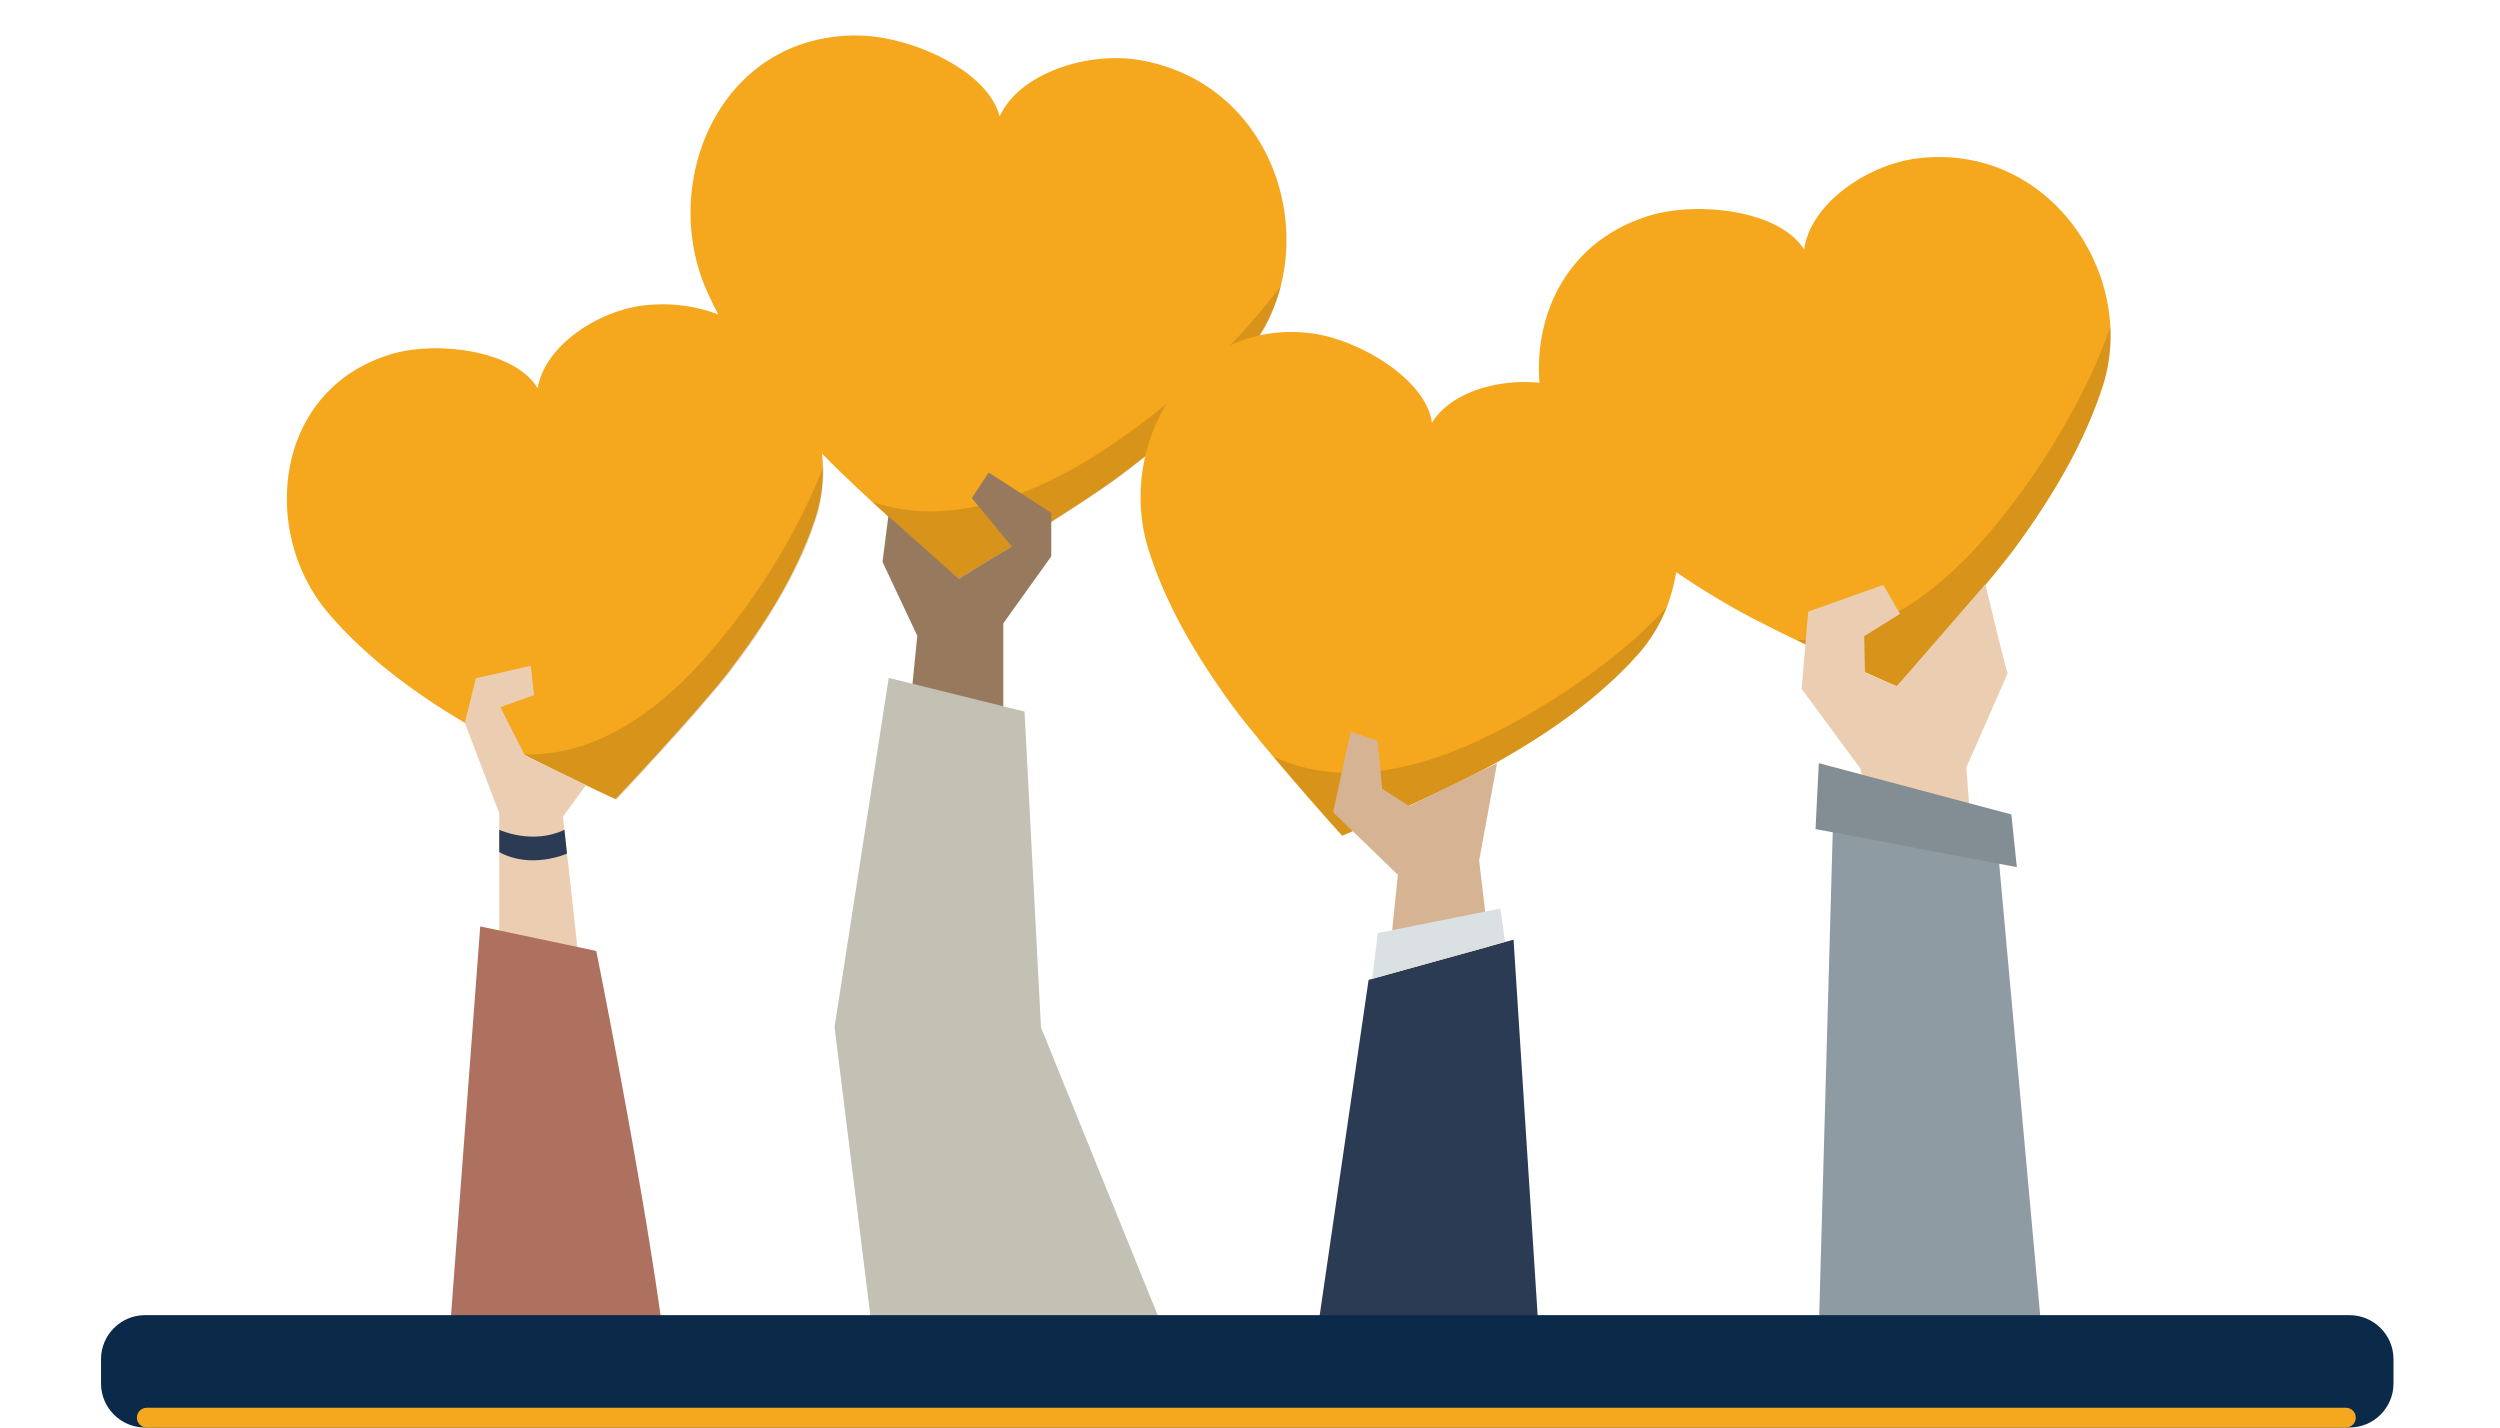 <?xml version="1.0" encoding="utf-8"?>
<!-- Generator: Adobe Illustrator 24.3.0, SVG Export Plug-In . SVG Version: 6.00 Build 0)  -->
<svg version="1.1" id="Layer_1" xmlns="http://www.w3.org/2000/svg" xmlns:xlink="http://www.w3.org/1999/xlink" x="0px" y="0px"
	 viewBox="0 0 683 390" style="enable-background:new 0 0 683 390;" xml:space="preserve">
<style type="text/css">
	.st0{fill:#8F9BA3;}
	.st1{fill:#F5A71D;}
	.st2{opacity:0.12;}
	.st3{fill:#010101;}
	.st4{fill:#EBCEB2;}
	.st5{fill:#2A3B53;}
	.st6{fill:#AE705F;}
	.st7{fill:#977A5E;}
	.st8{fill:#C2C1B4;}
	.st9{fill:#D6B493;}
	.st10{fill:#DBE0E3;}
	.st11{fill:#828E94;}
	.st12{fill:#0B2949;}
</style>
<g>
	<polygon class="st0" points="501.2,209.7 497,359.6 557.4,359.6 544.9,221.9 	"/>
	<g>
		<path class="st1" d="M176.2,83.4c-12.9,1.4-27.5,11.2-29.3,22.7c-5.9-10.1-26.6-13-39.1-9.6c-32.9,9.1-37.1,48.6-18.2,70.9
			c10.2,12,23.4,21.8,37.4,30.1c11.7,7,41.1,20.9,41.2,20.8c0.1,0,22.3-23.7,30.7-34.5c9.9-12.9,18.7-26.8,23.7-41.7
			C232.1,114.3,210.1,79.8,176.2,83.4z"/>
	</g>
	<g class="st2">
		<path class="st3" d="M216.2,146.2c-6.4,11.7-14.3,23-23.2,33.1c-8.6,9.8-19.2,18.9-31.8,23.7c-6.1,2.3-12.2,3.3-18.3,3.1
			c12.2,6.2,25.4,12.4,25.5,12.4s22.3-23.7,30.7-34.5c9.9-12.9,18.7-26.8,23.7-41.7c1.6-4.8,2.3-9.9,2.2-14.9
			C222.5,133.8,219.5,140.1,216.2,146.2z"/>
	</g>
	<g>
		<path class="st1" d="M311.3,16.4c-14.2-2.4-32.8,3.6-38.2,15.4c-3.2-12.6-24.4-22-38.8-22.1c-37.9-0.3-54.5,40.6-41,70.2
			c7.2,16,18.4,30.4,30.8,43.5c10.4,11,37.6,34.8,37.7,34.7c0.1,0.1,31.1-18.5,43.3-27.5c14.5-10.7,28.1-22.9,38-37.4
			C361.6,66.4,348.7,22.8,311.3,16.4z"/>
	</g>
	<g class="st2">
		<path class="st3" d="M334.9,95.6c-10.4,10.5-22.2,20.2-34.8,28.3c-12.2,7.8-26.3,14.3-41.2,15.6c-7.2,0.6-14.1-0.2-20.5-2.3
			c11.2,10.3,23.4,21,23.5,21c0.1,0.1,31.1-18.5,43.3-27.5c14.5-10.7,28.1-22.9,38-37.4c3.2-4.7,5.5-9.9,6.8-15.3
			C345.4,84.2,340.3,90,334.9,95.6z"/>
	</g>
	<g>
		<path class="st1" d="M427.4,105.9c-12.5-3.8-30-0.5-36.2,9.6c-1.5-11.7-19.6-22.6-32.6-24.4c-34.2-4.5-53.7,30.5-44.9,58.8
			c4.7,15.2,13.2,29.5,22.9,42.8c8.1,11.1,30,35.7,30.1,35.6c0.1,0.1,30.2-13.2,42.2-20c14.3-8.1,27.9-17.5,38.6-29.5
			C467.2,156.8,460.4,115.9,427.4,105.9z"/>
	</g>
	<g class="st2">
		<path class="st3" d="M439.9,180.1c-10.6,8.3-22.3,15.7-34.7,21.6c-11.9,5.7-25.3,10-39,9.4c-6.6-0.3-12.7-1.8-18.3-4.4
			c8.9,10.6,18.8,21.6,18.8,21.6c0.1,0.1,30.2-13.2,42.2-20c14.3-8.1,27.9-17.5,38.6-29.5c3.4-3.9,6.1-8.3,7.9-13
			C450.7,171,445.5,175.7,439.9,180.1z"/>
	</g>
	<g>
		<path class="st1" d="M523.6,43.3c-13.7,1.8-29.1,12.5-30.7,24.9c-6.5-10.6-28.6-13.3-41.9-9.4c-34.9,10.4-38.6,52.6-17.8,76.1
			c11.1,12.6,25.5,22.7,40.6,31.3c12.6,7.2,44.3,21.4,44.4,21.3c0.1,0.1,23.3-25.8,32-37.4c10.3-14,19.3-29,24.4-45
			C583.9,75.1,559.8,38.7,523.6,43.3z"/>
	</g>
	<g class="st2">
		<path class="st3" d="M567.7,109.5c-6.6,12.6-14.7,24.8-24,35.8c-9,10.6-20.1,20.6-33.4,25.9c-6.4,2.6-13,3.8-19.5,3.7
			c13.2,6.3,27.4,12.7,27.4,12.6c0.1,0.1,23.3-25.8,32-37.4c10.3-14,19.3-29,24.4-45c1.6-5.2,2.3-10.6,2-15.9
			C574.2,96.1,571.2,102.9,567.7,109.5z"/>
	</g>
	<polygon class="st4" points="136.4,259.8 136.4,222.2 127,197.5 130,185.3 145,181.9 145.9,189.9 136.7,193.2 143.4,206.4 
		160.1,214.5 153.8,223.1 158.7,267.4 	"/>
	<path class="st5" d="M136.4,226.7c0,0,9,4.2,17.8,0l0.7,6.5c0,0-9.7,4.4-18.5-0.4V226.7z"/>
	<path class="st6" d="M131.2,253.1l-8,106.5h57.3c-5.7-40.8-17.6-99.8-17.6-99.8L131.2,253.1z"/>
	<polygon class="st7" points="274.1,193 274.1,170.3 287.2,152 287.2,140.1 270.1,129.1 265.5,136.1 276.4,149.3 261.9,158.1 
		242.7,141 241.1,153.5 250.6,173.7 248.5,194.8 273.8,199.9 	"/>
	<g>
		<polygon class="st8" points="242.8,185.2 279.9,194.4 284.4,280.7 316.4,359.6 237.8,359.6 228,280.6 		"/>
	</g>
	<g>
		<g>
			<polygon class="st5" points="373.9,267.7 413.5,256.7 420.1,359.6 360.5,359.6 			"/>
		</g>
	</g>
	<polygon class="st9" points="409,208.5 385,220.2 377.6,215.5 376.4,202.4 369,199.9 364.2,221.9 381.9,239 379.1,266.2 
		406.9,258.6 404.1,235.1 	"/>
	<polygon class="st10" points="374.9,267.4 376.4,254.9 409.9,248.2 411.2,257.3 	"/>
	<path class="st4" d="M537.2,209.7c0,0,11.6-26.3,11.3-25.9c-0.3,0.3-6.1-24.2-6.1-24.2l-24.2,27.9l-8.7-3.8l-0.2-9.9l9.8-6.1
		l-4.6-7.9l-20.5,7.3l-1.8,21.1l16,21.7l0.5,2.1l29.3,8.2L537.2,209.7z"/>
	<polygon class="st11" points="496.9,208.5 496,226.5 551,236.9 549.5,222.5 	"/>
</g>
<path class="st12" d="M641.9,390H39.6c-6.6,0-12-5.4-12-12v-6.7c0-6.6,5.4-12,12-12h602.3c6.6,0,12,5.4,12,12v6.7
	C653.9,384.6,648.5,390,641.9,390z"/>
<path class="st1" d="M640.9,390H40.1c-1.5,0-2.7-1.2-2.7-2.7l0,0c0-1.5,1.2-2.7,2.7-2.7h600.8c1.5,0,2.7,1.2,2.7,2.7l0,0
	C643.6,388.8,642.4,390,640.9,390z"/>
</svg>

